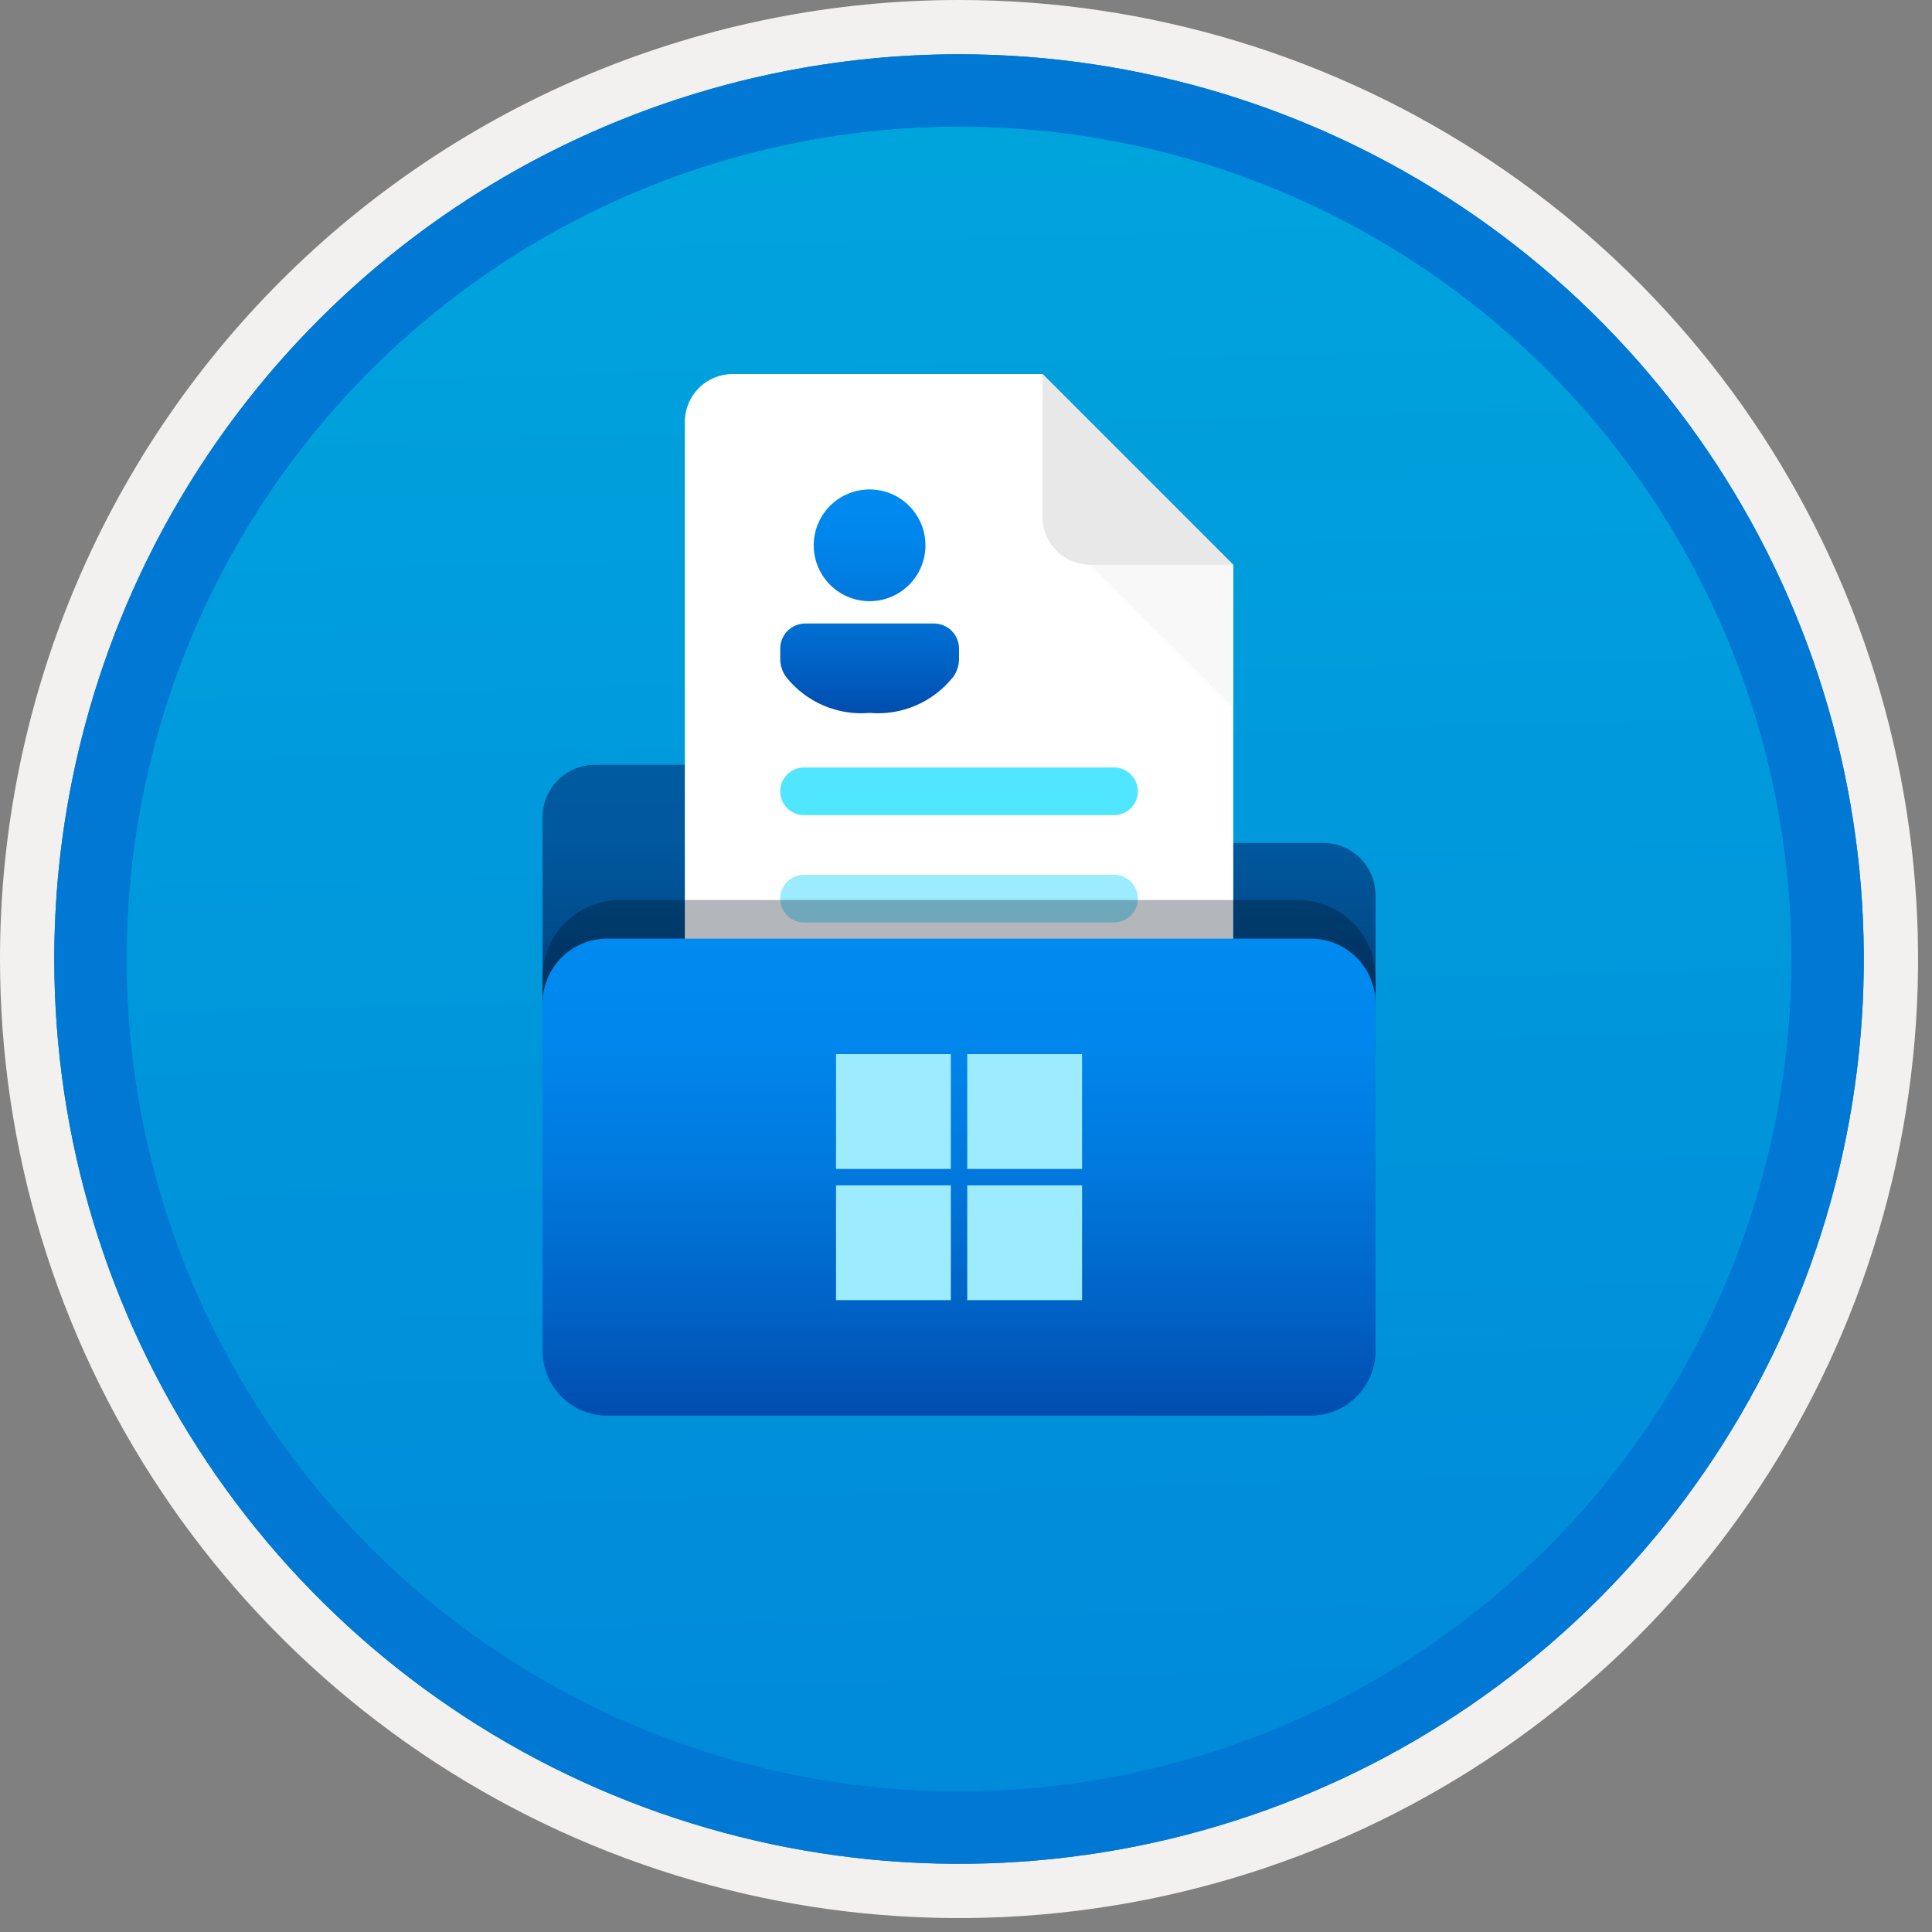 <svg width="100" height="100" viewBox="0 0 100 100" fill="none" xmlns="http://www.w3.org/2000/svg">
<rect x="0" y="0" width="100" height="100" fill="#808080" stroke="none"/>
<g clip-path="url(#clip0_932_428)">
<path d="M49.64 96.45C40.382 96.45 31.332 93.704 23.634 88.561C15.936 83.417 9.936 76.107 6.393 67.553C2.85 59 1.923 49.588 3.73 40.508C5.536 31.427 9.994 23.087 16.54 16.54C23.087 9.994 31.428 5.535 40.508 3.729C49.588 1.923 59 2.85 67.553 6.393C76.107 9.936 83.418 15.936 88.561 23.634C93.705 31.331 96.45 40.382 96.45 49.64C96.451 55.787 95.24 61.874 92.888 67.554C90.535 73.233 87.088 78.394 82.741 82.74C78.394 87.087 73.234 90.535 67.554 92.888C61.875 95.24 55.787 96.45 49.64 96.45V96.45Z" fill="url(#paint0_linear_932_428)"/>
<path fill-rule="evenodd" clip-rule="evenodd" d="M95.54 49.64C95.54 58.718 92.848 67.592 87.805 75.141C82.761 82.689 75.592 88.572 67.205 92.046C58.818 95.52 49.589 96.429 40.685 94.658C31.782 92.887 23.603 88.515 17.184 82.096C10.765 75.677 6.393 67.498 4.622 58.594C2.851 49.691 3.76 40.462 7.234 32.075C10.708 23.688 16.591 16.519 24.139 11.475C31.688 6.432 40.562 3.74 49.64 3.74C55.668 3.74 61.636 4.927 67.205 7.234C72.774 9.54 77.834 12.921 82.096 17.184C86.359 21.446 89.739 26.506 92.046 32.075C94.353 37.644 95.54 43.612 95.54 49.64V49.64ZM49.64 -0C59.458 -0 69.055 2.911 77.219 8.366C85.382 13.82 91.744 21.573 95.501 30.643C99.258 39.714 100.242 49.695 98.326 59.324C96.411 68.953 91.683 77.798 84.741 84.741C77.799 91.683 68.954 96.411 59.324 98.326C49.695 100.241 39.714 99.258 30.644 95.501C21.573 91.744 13.82 85.382 8.366 77.218C2.911 69.055 -1.61629e-06 59.458 3.61524e-07 49.64C-0.001 43.121 1.283 36.666 3.777 30.642C6.271 24.62 9.928 19.147 14.537 14.537C19.147 9.928 24.62 6.271 30.643 3.777C36.666 1.283 43.121 -0.001 49.64 -0V-0Z" fill="#F2F1F0"/>
<path fill-rule="evenodd" clip-rule="evenodd" d="M92.73 49.64C92.73 58.162 90.202 66.493 85.468 73.579C80.733 80.666 74.003 86.189 66.129 89.45C58.256 92.711 49.592 93.565 41.233 91.902C32.874 90.239 25.197 86.135 19.17 80.109C13.144 74.083 9.04 66.405 7.378 58.046C5.715 49.688 6.568 41.024 9.83 33.15C13.091 25.276 18.614 18.547 25.7 13.812C32.786 9.077 41.117 6.55 49.64 6.55C55.298 6.55 60.902 7.664 66.13 9.829C71.358 11.995 76.108 15.169 80.11 19.17C84.111 23.171 87.285 27.922 89.45 33.15C91.616 38.378 92.73 43.981 92.73 49.64ZM49.64 2.81C58.902 2.81 67.956 5.557 75.657 10.702C83.358 15.848 89.36 23.162 92.905 31.719C96.449 40.276 97.377 49.692 95.57 58.776C93.763 67.86 89.303 76.204 82.753 82.754C76.204 89.303 67.86 93.763 58.776 95.57C49.691 97.377 40.276 96.45 31.718 92.905C23.161 89.361 15.848 83.359 10.702 75.657C5.556 67.956 2.81 58.902 2.81 49.64C2.811 37.22 7.745 25.31 16.527 16.527C25.309 7.745 37.22 2.811 49.64 2.81V2.81Z" fill="#0078D4"/>
<path fill-rule="evenodd" clip-rule="evenodd" d="M92.73 49.64C92.73 58.162 90.202 66.493 85.468 73.579C80.733 80.665 74.003 86.189 66.129 89.45C58.256 92.711 49.592 93.565 41.233 91.902C32.874 90.239 25.197 86.135 19.17 80.109C13.144 74.083 9.04 66.405 7.378 58.046C5.715 49.688 6.568 41.024 9.83 33.15C13.091 25.276 18.614 18.547 25.7 13.812C32.786 9.077 41.117 6.55 49.64 6.55C55.298 6.55 60.902 7.664 66.13 9.829C71.358 11.995 76.108 15.169 80.11 19.17C84.111 23.171 87.285 27.922 89.45 33.15C91.616 38.378 92.73 43.981 92.73 49.64V49.64ZM49.64 2.81C58.902 2.81 67.956 5.556 75.657 10.702C83.358 15.848 89.36 23.162 92.905 31.719C96.449 40.276 97.377 49.692 95.57 58.776C93.763 67.86 89.303 76.204 82.753 82.754C76.204 89.303 67.86 93.763 58.776 95.57C49.691 97.377 40.276 96.45 31.718 92.905C23.161 89.361 15.848 83.358 10.702 75.657C5.556 67.956 2.81 58.902 2.81 49.64C2.811 37.22 7.745 25.309 16.527 16.527C25.309 7.745 37.22 2.811 49.64 2.81V2.81Z" fill="#0078D4"/>
<path d="M43.378 39.588H30.776C30.062 39.59 29.378 39.875 28.873 40.38C28.368 40.885 28.084 41.569 28.082 42.283V54.561H71.197V46.325C71.195 45.611 70.91 44.927 70.406 44.422C69.901 43.917 69.216 43.633 68.502 43.63H48.292L45.913 40.776C45.603 40.404 45.216 40.105 44.778 39.9C44.34 39.695 43.862 39.588 43.378 39.588V39.588Z" fill="url(#paint1_linear_932_428)"/>
<path fill-rule="evenodd" clip-rule="evenodd" d="M37.916 19.36C37.261 19.362 36.635 19.623 36.172 20.085C35.71 20.548 35.449 21.175 35.447 21.829V56.385C35.449 57.039 35.71 57.666 36.172 58.128C36.635 58.591 37.261 58.851 37.916 58.853H61.364C62.019 58.851 62.645 58.591 63.108 58.128C63.57 57.666 63.831 57.039 63.833 56.385V29.234L53.959 19.36H37.916Z" fill="white"/>
<path fill-rule="evenodd" clip-rule="evenodd" d="M56.428 29.234H63.833L53.96 19.36V26.765C53.962 27.419 54.222 28.046 54.685 28.509C55.147 28.971 55.774 29.232 56.428 29.234Z" fill="#E8E8E8"/>
<path fill-rule="evenodd" clip-rule="evenodd" d="M57.662 42.192H41.618C41.291 42.192 40.977 42.062 40.745 41.831C40.514 41.599 40.384 41.285 40.384 40.958C40.384 40.631 40.514 40.317 40.745 40.085C40.977 39.854 41.291 39.724 41.618 39.724H57.662C57.989 39.724 58.303 39.854 58.535 40.085C58.766 40.317 58.896 40.631 58.896 40.958C58.896 41.285 58.766 41.599 58.535 41.831C58.303 42.062 57.989 42.192 57.662 42.192H57.662Z" fill="#50E6FF"/>
<path fill-rule="evenodd" clip-rule="evenodd" d="M57.662 47.746H41.618C41.291 47.746 40.977 47.616 40.745 47.384C40.514 47.153 40.384 46.839 40.384 46.512C40.384 46.184 40.514 45.87 40.745 45.639C40.977 45.407 41.291 45.278 41.618 45.278H57.662C57.989 45.278 58.303 45.407 58.535 45.639C58.766 45.87 58.896 46.184 58.896 46.512C58.896 46.839 58.766 47.153 58.535 47.384C58.303 47.616 57.989 47.746 57.662 47.746H57.662Z" fill="#9CEBFF"/>
<path fill-rule="evenodd" clip-rule="evenodd" d="M57.662 53.299H41.618C41.291 53.299 40.977 53.169 40.745 52.938C40.514 52.706 40.384 52.393 40.384 52.065C40.384 51.738 40.514 51.424 40.745 51.193C40.977 50.961 41.291 50.831 41.618 50.831H57.662C57.989 50.831 58.303 50.961 58.535 51.193C58.766 51.424 58.896 51.738 58.896 52.065C58.896 52.393 58.766 52.706 58.535 52.938C58.303 53.169 57.989 53.299 57.662 53.299H57.662Z" fill="#C3F1FF"/>
<path opacity="0.5" fill-rule="evenodd" clip-rule="evenodd" d="M63.833 36.639L56.428 29.234H63.833V36.639Z" fill="#F2F2F2"/>
<path d="M48.339 32.272C48.684 32.272 49.014 32.409 49.258 32.653C49.502 32.897 49.639 33.228 49.639 33.573V34.104C49.639 34.436 49.536 34.759 49.343 35.029C48.832 35.675 48.169 36.185 47.413 36.511C46.656 36.838 45.831 36.972 45.01 36.9C44.189 36.972 43.364 36.838 42.608 36.511C41.852 36.185 41.189 35.675 40.679 35.028C40.487 34.758 40.384 34.436 40.384 34.105V33.573C40.384 33.402 40.418 33.233 40.483 33.075C40.548 32.917 40.644 32.774 40.765 32.653C40.886 32.532 41.029 32.436 41.187 32.371C41.345 32.305 41.514 32.272 41.685 32.272H48.339ZM45.01 25.333C45.582 25.333 46.141 25.502 46.617 25.82C47.093 26.138 47.463 26.59 47.682 27.118C47.901 27.647 47.958 28.228 47.847 28.789C47.735 29.35 47.46 29.866 47.055 30.27C46.651 30.675 46.135 30.95 45.574 31.062C45.013 31.174 44.431 31.116 43.903 30.897C43.374 30.678 42.923 30.308 42.605 29.832C42.287 29.356 42.117 28.797 42.117 28.225C42.117 27.458 42.422 26.722 42.965 26.18C43.507 25.637 44.243 25.333 45.01 25.333V25.333Z" fill="url(#paint2_linear_932_428)"/>
<path opacity="0.3" d="M32.086 46.585H67.192C68.255 46.585 69.273 47.007 70.024 47.758C70.775 48.509 71.197 49.528 71.197 50.59V52.102H28.082V50.59C28.082 49.528 28.504 48.509 29.255 47.758C30.006 47.007 31.024 46.585 32.086 46.585V46.585Z" fill="#000C1A"/>
<path d="M71.197 51.931V69.926C71.197 70.814 70.844 71.665 70.217 72.292C69.59 72.92 68.739 73.272 67.851 73.272H31.427C30.54 73.272 29.689 72.92 29.062 72.292C28.434 71.665 28.082 70.814 28.082 69.926V51.931C28.082 51.044 28.434 50.193 29.062 49.565C29.689 48.938 30.54 48.585 31.427 48.585H67.851C68.739 48.585 69.59 48.938 70.217 49.565C70.844 50.193 71.197 51.044 71.197 51.931Z" fill="url(#paint3_linear_932_428)"/>
<path d="M49.215 60.504H43.272V54.561H49.215V60.504ZM56.008 60.504H50.065V54.561H56.008V60.504ZM49.215 67.296H43.272V61.353H49.215V67.296ZM56.008 67.296H50.065V61.353H56.008V67.296Z" fill="#9CEBFF"/>
</g>
<defs>
<linearGradient id="paint0_linear_932_428" x1="47.87" y1="-15.153" x2="51.852" y2="130.615" gradientUnits="userSpaceOnUse">
<stop stop-color="#00ABDE"/>
<stop offset="1" stop-color="#007ED8"/>
</linearGradient>
<linearGradient id="paint1_linear_932_428" x1="49.639" y1="39.588" x2="49.639" y2="54.588" gradientUnits="userSpaceOnUse">
<stop stop-color="#005BA1"/>
<stop offset="0.26" stop-color="#00589D"/>
<stop offset="0.53" stop-color="#004F90"/>
<stop offset="0.8" stop-color="#003F7C"/>
<stop offset="1" stop-color="#003067"/>
</linearGradient>
<linearGradient id="paint2_linear_932_428" x1="45.012" y1="36.9" x2="45.012" y2="25.333" gradientUnits="userSpaceOnUse">
<stop stop-color="#004DAE"/>
<stop offset="0.21" stop-color="#0061C4"/>
<stop offset="0.51" stop-color="#0078DD"/>
<stop offset="0.78" stop-color="#0086EC"/>
<stop offset="1" stop-color="#008BF1"/>
</linearGradient>
<linearGradient id="paint3_linear_932_428" x1="49.639" y1="48.585" x2="49.639" y2="73.272" gradientUnits="userSpaceOnUse">
<stop stop-color="#008BF1"/>
<stop offset="0.22" stop-color="#0086EC"/>
<stop offset="0.49" stop-color="#0078DD"/>
<stop offset="0.79" stop-color="#0061C4"/>
<stop offset="1" stop-color="#004DAE"/>
</linearGradient>
<clipPath id="clip0_932_428">
<rect width="99.28" height="99.28" fill="white"/>
</clipPath>
</defs>
</svg>
